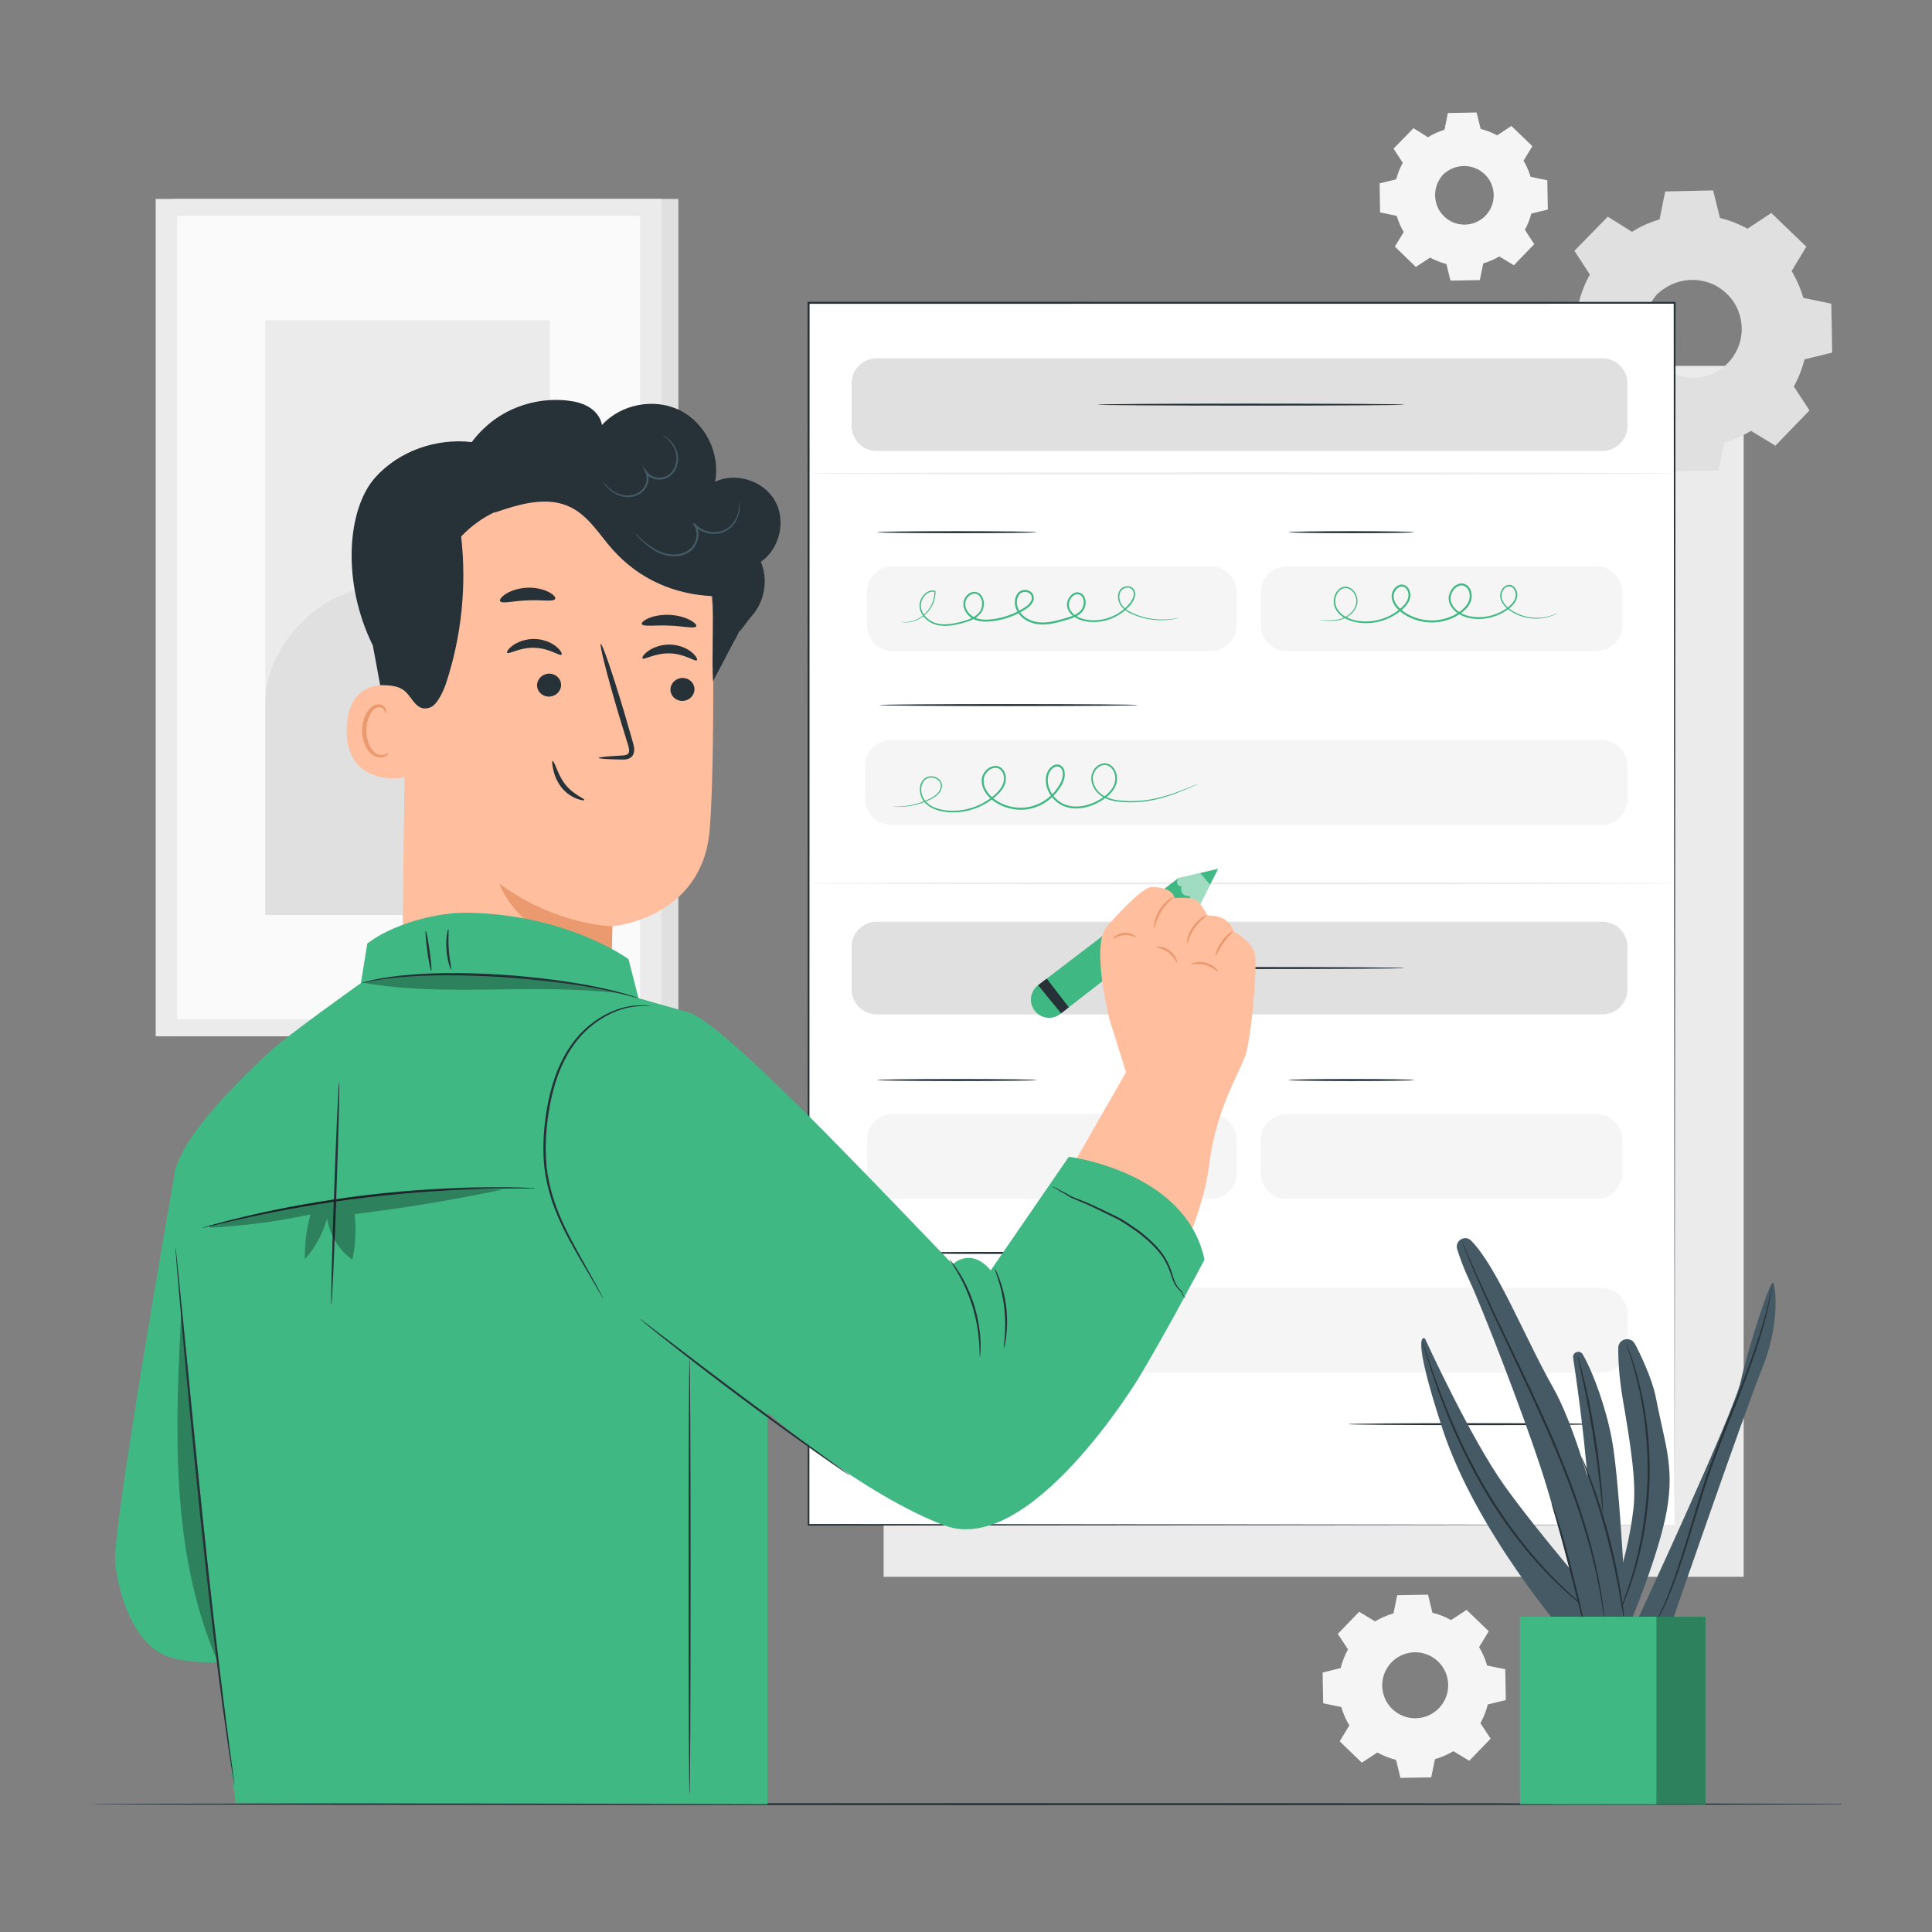 <?xml version="1.0" encoding="utf-8"?>
<!-- Credits: https://www.freepik.com/free-vector/fill-out-concept-illustration_13247275.htm -->
<!-- Generator: Adobe Illustrator 27.5.0, SVG Export Plug-In . SVG Version: 6.00 Build 0)  -->
<svg version="1.1" xmlns="http://www.w3.org/2000/svg" x="0px" y="0px"
	 viewBox="0 0 500 500" style="enable-background:new 0 0 500 500;" xml:space="preserve">
<rect x="0" y="0" width="500" height="500" fill="#808080" stroke="none"/>
<g id="Background_Complete">
	<rect x="228.682" y="94.699" style="fill:#EBEBEB;" width="222.579" height="313.373"/>
	<g>
		<g>
			<g>
				<g>
					<path style="fill:#E0E0E0;" d="M422.359,60.022c2.288-1.382,4.723-2.431,7.235-3.144l1.49-7.161l12.099-0.212l1.741,7.104
						c2.536,0.625,5.007,1.587,7.341,2.888l6.115-4.008l8.705,8.406l-3.79,6.251c1.383,2.288,2.431,4.725,3.144,7.236l7.16,1.49
						l0.213,12.099l-7.104,1.742c-0.625,2.535-1.587,5.005-2.888,7.34l4.007,6.115l-8.404,8.706l-6.251-3.79
						c-2.288,1.383-4.724,2.43-7.236,3.144l-1.491,7.161l-12.099,0.212l-1.741-7.104c-2.535-0.625-5.006-1.587-7.341-2.888
						l-6.115,4.008l-8.706-8.405l3.79-6.251c-1.383-2.288-2.431-4.724-3.144-7.236l-7.161-1.49l-0.212-12.099l7.104-1.742
						c0.625-2.535,1.587-5.006,2.888-7.34l-4.008-6.115l8.405-8.706L422.359,60.022L422.359,60.022z M428.809,76.14
						c-4.98,5.158-4.835,13.376,0.323,18.355c5.158,4.98,13.376,4.835,18.355-0.323c4.979-5.158,4.836-13.376-0.323-18.355
						C442.006,70.838,433.788,70.983,428.809,76.14z"/>
				</g>
			</g>
			<g>
				<g>
					<g>
						<path style="fill:#E0E0E0;" d="M428.809,76.14c0,0,0.679-0.957,2.417-2.121c1.706-1.136,4.688-2.401,8.469-2.002
							c1.862,0.209,3.899,0.816,5.756,2.045c1.837,1.228,3.572,2.976,4.655,5.244c0.57,1.114,0.966,2.352,1.181,3.644
							c0.233,1.289,0.267,2.646,0.073,3.996c-0.329,2.712-1.611,5.384-3.604,7.484c-2.029,2.066-4.655,3.442-7.354,3.867
							c-1.343,0.242-2.7,0.256-3.997,0.068c-1.299-0.169-2.55-0.521-3.684-1.052c-2.306-1.003-4.114-2.675-5.405-4.468
							c-1.293-1.813-1.971-3.828-2.245-5.681c-0.532-3.765,0.628-6.789,1.704-8.534C427.876,76.852,428.809,76.14,428.809,76.14
							c0.07,0.059-0.784,0.852-1.784,2.634c-0.978,1.751-2.012,4.705-1.435,8.31c0.297,1.775,0.974,3.69,2.228,5.403
							c1.254,1.693,2.989,3.268,5.182,4.199c1.078,0.496,2.265,0.821,3.497,0.974c1.229,0.171,2.514,0.152,3.782-0.082
							c2.552-0.41,5.023-1.714,6.941-3.665c1.881-1.986,3.096-4.501,3.416-7.065c0.189-1.276,0.163-2.56-0.052-3.782
							c-0.196-1.224-0.562-2.399-1.096-3.459c-1.008-2.159-2.642-3.837-4.378-5.031c-1.755-1.193-3.693-1.803-5.477-2.037
							c-3.623-0.451-6.539,0.687-8.255,1.726C429.632,75.327,428.871,76.209,428.809,76.14z"/>
					</g>
				</g>
			</g>
			<g>
				<g>
					<g>
						<path style="fill:#E0E0E0;" d="M422.359,60.022c0,0.01-0.135-0.061-0.403-0.213c-0.294-0.17-0.688-0.398-1.199-0.693
							c-1.093-0.646-2.668-1.576-4.712-2.783l0.147-0.019c-2.139,2.242-4.952,5.189-8.354,8.754l0.022-0.234
							c1.221,1.848,2.58,3.901,4.032,6.099l0.073,0.11l-0.064,0.117c-1.188,2.152-2.187,4.603-2.841,7.292l-0.035,0.143
							l-0.145,0.036c-2.213,0.549-4.608,1.143-7.099,1.762l0.202-0.262c0.076,3.809,0.156,7.852,0.24,12.097l-0.233-0.281
							c2.217,0.457,4.66,0.96,7.163,1.476l0.182,0.038l0.051,0.179c0.665,2.336,1.704,4.819,3.123,7.154l0.101,0.166l-0.101,0.167
							c-1.172,1.939-2.465,4.078-3.781,6.256l-0.053-0.411c2.737,2.637,5.69,5.48,8.715,8.395l-0.431-0.04
							c1.903-1.25,3.994-2.623,6.111-4.014l0.179-0.117l0.187,0.104c2.134,1.189,4.628,2.205,7.254,2.848l0.212,0.051l0.052,0.212
							c0.547,2.225,1.144,4.652,1.746,7.103l-0.361-0.278c3.831-0.069,7.937-0.143,12.099-0.218l-0.355,0.294
							c0.47-2.262,0.977-4.703,1.488-7.161l0.046-0.221l0.216-0.061c2.383-0.674,4.85-1.716,7.138-3.101l0.006-0.004l0.195-0.116
							l0.19,0.116c2.099,1.273,4.185,2.537,6.251,3.791l-0.46,0.059c2.841-2.941,5.644-5.843,8.407-8.703l-0.043,0.458
							c-1.348-2.059-2.683-4.098-4.005-6.117l-0.121-0.185l0.108-0.193c1.285-2.302,2.24-4.751,2.857-7.249l0.053-0.212l0.212-0.051
							c2.403-0.587,4.769-1.165,7.105-1.736l-0.27,0.35c-0.068-4.13-0.135-8.165-0.201-12.098l0.272,0.329
							c-2.429-0.508-4.814-1.008-7.158-1.499l-0.198-0.042l-0.055-0.194c-0.725-2.565-1.783-4.975-3.099-7.16l-0.101-0.168
							l0.101-0.166c1.303-2.141,2.567-4.217,3.8-6.244l0.05,0.383c-3.056-2.963-5.941-5.76-8.688-8.423l0.354,0.033
							c-2.154,1.404-4.175,2.722-6.124,3.993l-0.136,0.089l-0.14-0.079c-2.437-1.363-4.88-2.285-7.27-2.884l-0.145-0.036
							l-0.034-0.143c-0.624-2.584-1.187-4.911-1.718-7.109l0.218,0.167c-4.687,0.062-8.681,0.114-12.1,0.159l0.16-0.133
							c-0.613,2.856-1.117,5.2-1.536,7.152l-0.016,0.071l-0.069,0.019c-2.56,0.715-4.362,1.55-5.533,2.128
							c-0.559,0.292-0.988,0.516-1.301,0.68C422.498,59.963,422.359,60.033,422.359,60.022c0.001-0.009,0.138-0.105,0.403-0.275
							c0.277-0.17,0.696-0.425,1.275-0.735c1.158-0.616,2.953-1.493,5.524-2.25l-0.084,0.09c0.394-1.957,0.867-4.306,1.444-7.17
							l0.026-0.13l0.135-0.003c3.418-0.075,7.411-0.162,12.098-0.265l0.175-0.004l0.043,0.172c0.546,2.195,1.123,4.518,1.765,7.097
							l-0.179-0.179c2.433,0.594,4.924,1.517,7.412,2.892l-0.276,0.01c1.943-1.281,3.958-2.608,6.105-4.023l0.19-0.125l0.165,0.159
							c2.757,2.651,5.654,5.437,8.722,8.387l0.178,0.171l-0.128,0.212c-1.227,2.031-2.483,4.111-3.779,6.257l0.001-0.333
							c1.352,2.229,2.441,4.69,3.189,7.311l-0.253-0.235c2.345,0.485,4.732,0.979,7.162,1.481l0.268,0.055l0.005,0.274
							c0.073,3.934,0.148,7.968,0.225,12.098l0.005,0.283l-0.275,0.068c-2.336,0.575-4.701,1.156-7.102,1.747l0.264-0.264
							c-0.629,2.561-1.604,5.071-2.919,7.432l-0.014-0.378c1.324,2.018,2.661,4.055,4.01,6.113l0.161,0.246l-0.204,0.212
							c-2.761,2.861-5.563,5.765-8.402,8.708l-0.206,0.214l-0.254-0.154c-2.067-1.253-4.153-2.517-6.252-3.789l0.385,0l-0.007,0.004
							c-2.346,1.421-4.877,2.489-7.32,3.179l0.262-0.281c-0.512,2.458-1.021,4.899-1.491,7.16l-0.06,0.289l-0.295,0.005
							c-4.162,0.071-8.268,0.141-12.099,0.207l-0.291,0.005l-0.069-0.283c-0.599-2.452-1.193-4.879-1.737-7.105l0.264,0.264
							c-2.69-0.661-5.243-1.706-7.426-2.929l0.366-0.013c-2.12,1.387-4.213,2.756-6.119,4.002l-0.232,0.152l-0.199-0.192
							c-3.019-2.922-5.964-5.772-8.695-8.416l-0.191-0.185l0.138-0.226c1.323-2.174,2.621-4.309,3.799-6.245l0,0.332
							c-1.443-2.39-2.496-4.931-3.165-7.318l0.233,0.216c-2.502-0.525-4.942-1.038-7.158-1.504l-0.229-0.048l-0.004-0.233
							c-0.065-4.245-0.126-8.289-0.184-12.099l-0.003-0.213l0.205-0.05c2.495-0.604,4.893-1.185,7.109-1.722l-0.179,0.179
							c0.682-2.73,1.712-5.212,2.934-7.388l0.008,0.226c-1.435-2.209-2.776-4.273-3.983-6.131l-0.083-0.128l0.105-0.107
							c3.443-3.525,6.29-6.44,8.455-8.657l0.067-0.069l0.08,0.05c1.998,1.243,3.537,2.201,4.605,2.866
							c0.504,0.32,0.894,0.568,1.184,0.752C422.224,59.92,422.359,60.012,422.359,60.022z"/>
					</g>
				</g>
			</g>
		</g>
		<g>
			<g>
				<g>
					<path style="fill:#F5F5F5;" d="M369.565,35.534c1.369-0.827,2.827-1.455,4.331-1.882l0.892-4.287l7.243-0.127l1.042,4.252
						c1.518,0.374,2.997,0.95,4.395,1.729l3.66-2.399l5.211,5.032l-2.269,3.742c0.828,1.37,1.455,2.828,1.882,4.332l4.286,0.892
						l0.127,7.242l-4.252,1.043c-0.374,1.517-0.95,2.996-1.729,4.394l2.399,3.661l-5.031,5.211l-3.742-2.269
						c-1.37,0.828-2.828,1.455-4.331,1.882l-0.892,4.287l-7.242,0.127l-1.042-4.253c-1.518-0.374-2.996-0.95-4.394-1.729
						l-3.66,2.399l-5.211-5.031l2.269-3.742c-0.828-1.369-1.455-2.827-1.882-4.331l-4.286-0.892l-0.127-7.242l4.253-1.043
						c0.374-1.517,0.95-2.996,1.729-4.394l-2.399-3.66l5.031-5.211L369.565,35.534L369.565,35.534z M373.426,45.182
						c-2.981,3.088-2.895,8.007,0.193,10.988c3.087,2.981,8.007,2.894,10.987-0.193c2.981-3.087,2.894-8.007-0.193-10.988
						C381.326,42.008,376.407,42.095,373.426,45.182z"/>
				</g>
			</g>
			<g>
				<g>
					<g>
						<path style="fill:#F5F5F5;" d="M373.426,45.182c0,0,0.406-0.573,1.447-1.27c1.021-0.68,2.806-1.437,5.069-1.199
							c1.114,0.125,2.334,0.489,3.445,1.224c1.1,0.735,2.138,1.781,2.787,3.139c0.341,0.667,0.578,1.408,0.707,2.181
							c0.14,0.772,0.159,1.584,0.044,2.392c-0.197,1.623-0.964,3.223-2.157,4.48c-1.214,1.237-2.786,2.061-4.402,2.315
							c-0.804,0.145-1.616,0.153-2.393,0.041c-0.778-0.101-1.526-0.312-2.205-0.63c-1.38-0.6-2.462-1.601-3.236-2.674
							c-0.774-1.085-1.18-2.291-1.344-3.4c-0.318-2.254,0.376-4.064,1.02-5.108C372.867,45.608,373.426,45.182,373.426,45.182
							c0.042,0.036-0.469,0.51-1.068,1.577c-0.585,1.048-1.204,2.816-0.859,4.974c0.178,1.063,0.583,2.209,1.334,3.234
							c0.75,1.014,1.789,1.956,3.102,2.514c0.645,0.297,1.356,0.492,2.093,0.583c0.736,0.103,1.504,0.091,2.264-0.049
							c1.528-0.245,3.007-1.026,4.155-2.194c1.126-1.189,1.853-2.694,2.045-4.229c0.113-0.764,0.098-1.532-0.031-2.264
							c-0.117-0.733-0.336-1.437-0.656-2.071c-0.603-1.292-1.582-2.297-2.621-3.011c-1.051-0.714-2.211-1.079-3.279-1.219
							c-2.169-0.27-3.914,0.411-4.941,1.033C373.919,44.695,373.463,45.223,373.426,45.182z"/>
					</g>
				</g>
			</g>
			<g>
				<g>
					<g>
						<path style="fill:#F5F5F5;" d="M369.565,35.534c0,0.006-0.081-0.036-0.241-0.127c-0.176-0.102-0.412-0.238-0.718-0.415
							c-0.654-0.386-1.597-0.943-2.82-1.666l0.088-0.012c-1.28,1.342-2.964,3.106-5.001,5.24l0.013-0.14
							c0.731,1.106,1.544,2.335,2.414,3.651l0.043,0.066l-0.038,0.07c-0.711,1.288-1.309,2.755-1.701,4.365l-0.021,0.086
							l-0.086,0.021c-1.325,0.329-2.758,0.684-4.25,1.055l0.121-0.157c0.045,2.28,0.093,4.701,0.144,7.242l-0.139-0.168
							c1.327,0.274,2.789,0.575,4.288,0.884l0.109,0.023l0.031,0.107c0.398,1.398,1.02,2.885,1.869,4.282l0.06,0.099l-0.06,0.1
							c-0.702,1.161-1.475,2.441-2.263,3.745l-0.032-0.246c1.638,1.578,3.406,3.28,5.217,5.025l-0.258-0.024
							c1.139-0.748,2.391-1.57,3.658-2.403l0.107-0.07l0.112,0.062c1.277,0.712,2.77,1.32,4.342,1.705l0.127,0.031l0.031,0.127
							c0.327,1.332,0.685,2.784,1.045,4.252l-0.216-0.166c2.293-0.041,4.751-0.085,7.242-0.13l-0.213,0.176
							c0.281-1.354,0.585-2.815,0.891-4.286l0.027-0.132l0.13-0.037c1.426-0.404,2.904-1.027,4.273-1.856l0.004-0.002l0.117-0.069
							l0.114,0.069c1.256,0.762,2.505,1.519,3.742,2.269l-0.275,0.036c1.701-1.761,3.379-3.498,5.032-5.21l-0.026,0.274
							c-0.807-1.232-1.606-2.453-2.397-3.661l-0.073-0.111l0.065-0.115c0.769-1.378,1.341-2.844,1.71-4.339l0.032-0.127l0.127-0.031
							c1.438-0.352,2.854-0.698,4.253-1.039l-0.162,0.21c-0.041-2.472-0.081-4.888-0.12-7.242l0.163,0.197
							c-1.454-0.304-2.882-0.604-4.285-0.897l-0.119-0.025l-0.033-0.116c-0.434-1.536-1.067-2.978-1.855-4.286l-0.06-0.1l0.06-0.1
							c0.78-1.282,1.536-2.524,2.275-3.738l0.03,0.229c-1.829-1.774-3.557-3.448-5.201-5.042l0.212,0.02
							c-1.29,0.84-2.499,1.629-3.666,2.39l-0.082,0.053l-0.084-0.047c-1.459-0.816-2.921-1.368-4.352-1.726l-0.086-0.022
							l-0.021-0.086c-0.374-1.547-0.71-2.94-1.028-4.256l0.13,0.1c-2.806,0.037-5.196,0.068-7.243,0.095l0.096-0.08
							c-0.367,1.71-0.668,3.112-0.919,4.281l-0.009,0.043l-0.041,0.012c-1.533,0.428-2.611,0.928-3.312,1.274
							c-0.335,0.175-0.591,0.309-0.779,0.407C369.648,35.498,369.565,35.54,369.565,35.534c0-0.006,0.083-0.063,0.241-0.164
							c0.166-0.102,0.416-0.255,0.763-0.44c0.693-0.369,1.768-0.894,3.306-1.347l-0.05,0.054c0.236-1.171,0.519-2.578,0.864-4.292
							l0.016-0.078l0.081-0.002c2.046-0.045,4.436-0.097,7.242-0.159l0.105-0.002l0.026,0.103c0.327,1.314,0.672,2.705,1.056,4.248
							l-0.107-0.107c1.456,0.355,2.948,0.908,4.437,1.731l-0.165,0.006c1.163-0.767,2.369-1.561,3.655-2.408l0.113-0.075
							l0.099,0.095c1.65,1.587,3.384,3.255,5.221,5.021l0.106,0.102l-0.077,0.127c-0.734,1.216-1.487,2.461-2.262,3.746l0-0.199
							c0.809,1.335,1.461,2.808,1.909,4.377l-0.151-0.141c1.404,0.29,2.833,0.586,4.287,0.887l0.16,0.033l0.003,0.164
							c0.044,2.355,0.089,4.77,0.134,7.242l0.003,0.169l-0.165,0.041c-1.398,0.344-2.814,0.692-4.251,1.046l0.158-0.158
							c-0.376,1.533-0.96,3.035-1.747,4.449l-0.008-0.226c0.792,1.208,1.592,2.428,2.401,3.659l0.097,0.147l-0.122,0.127
							c-1.653,1.713-3.33,3.451-5.03,5.213l-0.123,0.128l-0.152-0.092c-1.237-0.75-2.486-1.507-3.742-2.268l0.23,0l-0.004,0.002
							c-1.404,0.851-2.919,1.49-4.382,1.903l0.157-0.169c-0.307,1.471-0.611,2.933-0.893,4.286l-0.036,0.173l-0.177,0.003
							c-2.492,0.043-4.949,0.085-7.243,0.124l-0.174,0.003l-0.041-0.169c-0.359-1.468-0.714-2.921-1.04-4.253l0.158,0.158
							c-1.61-0.396-3.139-1.021-4.445-1.753l0.219-0.008c-1.269,0.83-2.522,1.65-3.663,2.396l-0.139,0.091l-0.119-0.115
							c-1.807-1.749-3.57-3.455-5.205-5.038l-0.114-0.11l0.082-0.136c0.792-1.302,1.569-2.58,2.274-3.738l0,0.199
							c-0.864-1.431-1.494-2.952-1.895-4.38l0.139,0.13c-1.497-0.314-2.958-0.622-4.285-0.901l-0.137-0.029l-0.002-0.14
							c-0.039-2.541-0.076-4.962-0.111-7.243l-0.002-0.127l0.123-0.03c1.493-0.362,2.929-0.709,4.255-1.031l-0.107,0.107
							c0.408-1.634,1.025-3.12,1.756-4.423l0.005,0.135c-0.859-1.322-1.662-2.558-2.384-3.67l-0.049-0.076l0.063-0.064
							c2.061-2.11,3.765-3.855,5.061-5.182l0.04-0.041l0.048,0.03c1.196,0.744,2.117,1.317,2.757,1.715
							c0.302,0.192,0.535,0.34,0.709,0.45C369.484,35.472,369.565,35.528,369.565,35.534z"/>
					</g>
				</g>
			</g>
		</g>
	</g>
	<g>
		<g>
			<rect x="44.65" y="51.486" style="fill:#E0E0E0;" width="130.915" height="216.701"/>
		</g>
		<g>
			<rect x="40.296" y="51.486" style="fill:#EBEBEB;" width="130.915" height="216.701"/>
		</g>
		<g>
			<rect x="45.87" y="55.881" style="fill:#FAFAFA;" width="119.766" height="207.912"/>
		</g>
		<g>
			<g>
				<rect x="68.671" y="82.897" style="fill:#EBEBEB;" width="73.646" height="153.879"/>
			</g>
			<g>
				<path style="fill:#E0E0E0;" d="M68.671,182.324c-0.17-14.374,12.754-28.407,26.989-30.414c6.788-0.957,13.999,0.39,20.342-2.21
					c11.321-4.642,14.923-19.683,26.316-24.144l0.52,111.221H68.671V182.324z"/>
			</g>
		</g>
	</g>
	<g>
		<g>
			<path style="fill:#F5F5F5;" d="M355.867,419.617c1.505-0.909,3.106-1.599,4.758-2.068l0.98-4.71l7.958-0.14l1.145,4.672
				c1.668,0.411,3.293,1.043,4.828,1.9l4.022-2.636l5.726,5.528l-2.493,4.111c0.91,1.505,1.599,3.107,2.068,4.759l4.709,0.98
				l0.14,7.957l-4.672,1.146c-0.411,1.667-1.044,3.292-1.9,4.828l2.636,4.022l-5.528,5.726l-4.112-2.493
				c-1.505,0.909-3.107,1.599-4.759,2.068l-0.98,4.71l-7.957,0.139l-1.145-4.672c-1.667-0.411-3.292-1.044-4.828-1.9l-4.022,2.636
				l-5.726-5.528l2.493-4.111c-0.909-1.505-1.599-3.107-2.068-4.759l-4.71-0.98l-0.14-7.957l4.672-1.146
				c0.411-1.667,1.044-3.292,1.9-4.828l-2.636-4.022l5.528-5.726L355.867,419.617L355.867,419.617z M360.109,430.218
				c-3.275,3.392-3.18,8.797,0.212,12.073c3.392,3.275,8.797,3.18,12.072-0.212c3.275-3.392,3.18-8.797-0.212-12.072
				C368.789,426.731,363.384,426.826,360.109,430.218z"/>
		</g>
	</g>
</g>
<g id="Background_Simple" style="display:none;">
	<path style="display:inline;fill:#F5F5F5;" d="M451.367,98.019l-2.596-4.278c-21.882-36.06-61.446-57.797-103.159-55.159
		c-5.362,0.339-10.701,1.065-15.968,2.193c-37.926,8.118-70.925,36.798-84.604,73.528c-8.044,21.602-10.292,46.473-25.558,63.62
		c-19.868,22.315-53.598,23.016-83.253,22.091c-29.656-0.925-63.408-0.136-83.179,22.267
		c-12.382,14.031-16.317,33.983-15.319,52.774c2.644,49.747,37.308,94.229,81.393,116.339c44.085,22.11,95.99,24.09,144.238,14.364
		c67.59-13.625,131.868-51.042,170.503-108.834C472.501,239.131,482.279,160.395,451.367,98.019z"/>

		<ellipse transform="matrix(0.707 -0.707 0.707 0.707 -2.841 125.319)" style="display:inline;fill:#F5F5F5;" cx="149.852" cy="66.089" rx="18.638" ry="18.638"/>

		<ellipse transform="matrix(0.736 -0.677 0.677 0.736 -202.677 339.506)" style="display:inline;fill:#F5F5F5;" cx="333.475" cy="429.326" rx="18.638" ry="18.638"/>
</g>
<g id="Table">
	<g>
		<path style="fill:#263238;" d="M470.797,466.91c0,0,0.472-0.019,1.431-0.029c0.97-0.006,2.413-0.015,4.355-0.028v0.113
			c-22.5,0.117-114.133,0.204-223.679,0.204c-63.378-0.03-120.744-0.057-162.279-0.076c-20.757-0.035-37.555-0.063-49.177-0.083
			c-5.799-0.021-10.303-0.038-13.37-0.049c-1.521-0.011-2.683-0.02-3.477-0.026c-0.783-0.009-1.185-0.027-1.185-0.027
			s0.401-0.018,1.185-0.027c0.794-0.006,1.956-0.015,3.477-0.026c3.067-0.011,7.572-0.028,13.37-0.049
			c11.621-0.02,28.42-0.048,49.177-0.083c41.536-0.02,98.902-0.047,162.279-0.076c109.546,0,201.179,0.087,223.679,0.204v0.114
			c-1.942-0.013-3.386-0.022-4.355-0.028C471.269,466.93,470.797,466.91,470.797,466.91z"/>
	</g>
</g>
<g id="Form">
	<g>
		<g>
			<g>
				<rect x="209.255" y="78.365" style="fill:#FFFFFF;" width="224.133" height="316.251"/>
				<g>
					<path style="fill:#263238;" d="M433.389,394.617c-0.002-2.103-0.097-129.422-0.237-316.251l0.237,0.237
						c-67.778,0.007-143.904,0.015-224.107,0.024h-0.026l0.26-0.26c-0.019,118.511-0.036,228.1-0.05,316.251l-0.211-0.211
						C345.392,394.534,431.655,394.615,433.389,394.617c-1.733,0.002-87.997,0.083-224.133,0.211l-0.211,0v-0.211
						c-0.014-88.152-0.031-197.74-0.05-316.251v-0.261h0.261h0.026c80.203,0.008,156.329,0.016,224.107,0.024h0.237l0,0.237
						C433.486,265.194,433.391,392.515,433.389,394.617z"/>
				</g>
			</g>
			<path style="fill:#F5F5F5;" d="M313.347,310.275h-82.306c-3.693,0-6.688-2.994-6.688-6.688v-8.562
				c0-3.693,2.994-6.688,6.688-6.688h82.306c3.694,0,6.688,2.994,6.688,6.688v8.562C320.035,307.28,317.041,310.275,313.347,310.275
				z"/>
			<path style="fill:#F5F5F5;" d="M413.179,310.275h-80.183c-3.693,0-6.688-2.994-6.688-6.688v-8.562
				c0-3.693,2.994-6.688,6.688-6.688h80.183c3.694,0,6.688,2.994,6.688,6.688v8.562C419.867,307.28,416.873,310.275,413.179,310.275
				z"/>
			<path style="fill:#F5F5F5;" d="M414.505,355.242H230.589c-3.693,0-6.688-2.994-6.688-6.688v-8.562
				c0-3.694,2.994-6.688,6.688-6.688h183.915c3.693,0,6.688,2.994,6.688,6.688v8.562
				C421.192,352.248,418.198,355.242,414.505,355.242z"/>
			<g>
				<path style="fill:#263238;" d="M268.284,279.51c0,0.144-9.248,0.26-20.653,0.26c-11.409,0-20.655-0.117-20.655-0.26
					s9.246-0.26,20.655-0.26C259.037,279.25,268.284,279.367,268.284,279.51z"/>
			</g>
			<g>
				<path style="fill:#263238;" d="M366,279.51c0,0.144-7.282,0.26-16.262,0.26c-8.983,0-16.263-0.117-16.263-0.26
					s7.28-0.26,16.263-0.26C358.718,279.25,366,279.367,366,279.51z"/>
			</g>
			<g>
				<path style="fill:#263238;" d="M294.499,324.25c0,0.144-15,0.26-33.5,0.26c-18.506,0-33.503-0.117-33.503-0.26
					c0-0.144,14.997-0.26,33.503-0.26C279.499,323.989,294.499,324.106,294.499,324.25z"/>
			</g>
			<path style="fill:#E0E0E0;" d="M414.684,262.515H226.887c-3.594,0-6.508-2.914-6.508-6.508v-10.965
				c0-3.594,2.914-6.508,6.508-6.508h187.797c3.594,0,6.508,2.914,6.508,6.508v10.965
				C421.192,259.601,418.279,262.515,414.684,262.515z"/>
			<g>
				<path style="fill:#263238;" d="M363.559,250.525c0,0.144-17.817,0.26-39.791,0.26c-21.981,0-39.794-0.117-39.794-0.26
					c0-0.144,17.813-0.26,39.794-0.26C345.742,250.264,363.559,250.381,363.559,250.525z"/>
			</g>
			<path style="fill:#E0E0E0;" d="M414.684,116.708H226.887c-3.594,0-6.508-2.914-6.508-6.508V99.235
				c0-3.595,2.914-6.508,6.508-6.508h187.797c3.594,0,6.508,2.914,6.508,6.508V110.2
				C421.192,113.794,418.279,116.708,414.684,116.708z"/>
			<g>
				<path style="fill:#263238;" d="M363.559,104.717c0,0.144-17.817,0.26-39.791,0.26c-21.981,0-39.794-0.117-39.794-0.26
					c0-0.144,17.813-0.26,39.794-0.26C345.742,104.457,363.559,104.573,363.559,104.717z"/>
			</g>
			<g>
				<path style="fill:#EBEBEB;" d="M433.389,122.515c0,0.144-50.223,0.26-112.162,0.26c-61.961,0-112.173-0.117-112.173-0.26
					c0-0.144,50.212-0.26,112.173-0.26C383.166,122.254,433.389,122.371,433.389,122.515z"/>
			</g>
			<g>
				<path style="fill:#EBEBEB;" d="M433.389,228.602c0,0.144-50.223,0.26-112.162,0.26c-61.961,0-112.173-0.117-112.173-0.26
					c0-0.144,50.212-0.26,112.173-0.26C383.166,228.342,433.389,228.459,433.389,228.602z"/>
			</g>
			<path style="fill:#F5F5F5;" d="M313.347,168.494h-82.306c-3.693,0-6.688-2.994-6.688-6.688v-8.562
				c0-3.693,2.994-6.688,6.688-6.688h82.306c3.694,0,6.688,2.994,6.688,6.688v8.562C320.035,165.5,317.041,168.494,313.347,168.494z
				"/>
			<path style="fill:#F5F5F5;" d="M413.179,168.494h-80.183c-3.693,0-6.688-2.994-6.688-6.688v-8.562
				c0-3.693,2.994-6.688,6.688-6.688h80.183c3.694,0,6.688,2.994,6.688,6.688v8.562C419.867,165.5,416.873,168.494,413.179,168.494z
				"/>
			<path style="fill:#F5F5F5;" d="M414.505,213.461H230.589c-3.693,0-6.688-2.994-6.688-6.688v-8.562
				c0-3.693,2.994-6.688,6.688-6.688h183.915c3.693,0,6.688,2.994,6.688,6.688v8.562
				C421.192,210.467,418.198,213.461,414.505,213.461z"/>
			<g>
				<path style="fill:#263238;" d="M268.284,137.73c0,0.144-9.248,0.26-20.653,0.26c-11.409,0-20.655-0.117-20.655-0.26
					c0-0.144,9.246-0.26,20.655-0.26C259.037,137.469,268.284,137.586,268.284,137.73z"/>
			</g>
			<g>
				<path style="fill:#263238;" d="M366,137.73c0,0.144-7.282,0.26-16.262,0.26c-8.983,0-16.263-0.117-16.263-0.26
					c0-0.144,7.28-0.26,16.263-0.26C358.718,137.469,366,137.586,366,137.73z"/>
			</g>
			<g>
				<path style="fill:#263238;" d="M294.499,182.469c0,0.144-15,0.26-33.5,0.26c-18.506,0-33.503-0.117-33.503-0.26
					c0-0.144,14.997-0.26,33.503-0.26C279.499,182.209,294.499,182.326,294.499,182.469z"/>
			</g>
			<g>
				<path style="fill:#263238;" d="M414.27,368.573c0,0.144-14.631,0.26-32.676,0.26c-18.051,0-32.679-0.117-32.679-0.26
					c0-0.144,14.628-0.26,32.679-0.26C399.639,368.313,414.27,368.43,414.27,368.573z"/>
			</g>
		</g>
		<g>
			<path style="fill:#40B883;" d="M305.335,159.832c0,0-0.519,0.187-1.548,0.388c-1.028,0.188-2.576,0.39-4.569,0.258
				c-1.981-0.148-4.431-0.611-6.977-1.911c-0.628-0.34-1.251-0.769-1.775-1.344c-0.53-0.565-0.922-1.314-1.068-2.133
				c-0.144-0.81-0.047-1.748,0.515-2.48c0.568-0.725,1.589-1.076,2.528-0.804c0.47,0.134,0.891,0.486,1.111,0.937
				c0.226,0.447,0.276,0.976,0.189,1.459c-0.173,0.976-0.719,1.841-1.383,2.566c-1.303,1.473-3.026,2.69-5.018,3.428
				c-1.984,0.74-4.245,1.017-6.479,0.588c-1.113-0.223-2.234-0.637-3.168-1.393c-0.914-0.739-1.672-1.895-1.541-3.206
				c0.061-0.632,0.312-1.233,0.69-1.743c0.377-0.504,0.9-0.955,1.576-1.101c0.675-0.173,1.416,0.117,1.871,0.616
				c0.465,0.511,0.661,1.195,0.671,1.848c0.015,0.658-0.14,1.318-0.461,1.904c-0.331,0.595-0.818,1.054-1.358,1.425
				c-1.093,0.741-2.361,1.081-3.579,1.436c-2.429,0.69-5.084,1.433-7.783,0.827c-1.318-0.313-2.602-0.939-3.581-1.942
				c-0.973-0.985-1.637-2.376-1.552-3.825c0.037-0.887,0.374-1.814,1.083-2.428c0.748-0.619,1.81-0.683,2.64-0.281
				c0.415,0.2,0.799,0.527,0.997,0.971c0.199,0.44,0.235,0.933,0.119,1.381c-0.235,0.913-0.903,1.552-1.562,2.06
				c-2.737,1.898-5.858,3.027-9.001,3.421c-1.557,0.195-3.205,0.214-4.688-0.411c-1.469-0.618-2.645-1.949-2.882-3.532
				c-0.251-1.59,0.81-3.26,2.384-3.597c0.786-0.16,1.648,0.157,2.134,0.766c0.507,0.594,0.719,1.353,0.75,2.078
				c0.038,0.731-0.123,1.462-0.457,2.108c-0.361,0.636-0.859,1.145-1.421,1.553c-1.132,0.811-2.432,1.21-3.669,1.537
				c-2.452,0.652-5.035,1.107-7.321,0.265c-1.117-0.419-2.092-1.128-2.781-2.026c-0.683-0.898-1.083-2-0.986-3.084
				c0.103-1.071,0.611-2.036,1.335-2.716c0.72-0.68,1.748-1.033,2.669-0.798l0.108,0.028l0.003,0.107
				c0.069,2.199-0.856,4.066-1.961,5.318c-1.101,1.288-2.41,2.009-3.504,2.388c-1.111,0.375-2.028,0.376-2.626,0.335
				c-0.597-0.083-0.898-0.169-0.898-0.169c-0.013-0.097,1.277,0.439,3.472-0.314c1.062-0.394,2.328-1.119,3.383-2.389
				c1.06-1.234,1.928-3.054,1.842-5.156l0.111,0.135c-0.814-0.197-1.721,0.115-2.383,0.746c-0.661,0.63-1.126,1.536-1.212,2.512
				c-0.153,1.999,1.457,3.97,3.561,4.72c2.149,0.781,4.646,0.348,7.077-0.314c1.221-0.327,2.472-0.726,3.517-1.484
				c0.516-0.375,0.975-0.858,1.285-1.409c0.288-0.563,0.434-1.22,0.396-1.874c-0.028-0.648-0.228-1.314-0.645-1.796
				c-0.4-0.495-1.07-0.731-1.691-0.606c-1.274,0.265-2.23,1.718-1.994,3.066c0.203,1.373,1.265,2.592,2.594,3.143
				c1.353,0.569,2.912,0.561,4.433,0.367c3.053-0.383,6.125-1.508,8.752-3.333c0.616-0.469,1.195-1.061,1.369-1.771
				c0.192-0.711-0.148-1.463-0.837-1.76c-0.657-0.325-1.526-0.257-2.076,0.208c-0.569,0.493-0.869,1.272-0.901,2.06
				c-0.076,1.281,0.512,2.527,1.403,3.434c0.893,0.919,2.091,1.508,3.327,1.802c2.519,0.573,5.102-0.123,7.524-0.813
				c1.222-0.352,2.441-0.687,3.436-1.362c0.49-0.332,0.932-0.758,1.204-1.251c0.275-0.5,0.416-1.083,0.402-1.651
				c-0.006-0.566-0.18-1.132-0.538-1.525c-0.358-0.386-0.9-0.602-1.404-0.471c-1.031,0.246-1.78,1.367-1.891,2.416
				c-0.121,1.071,0.528,2.122,1.36,2.792c0.847,0.693,1.904,1.093,2.959,1.307c2.139,0.419,4.322,0.163,6.242-0.544
				c1.927-0.704,3.6-1.873,4.868-3.291c0.641-0.687,1.146-1.501,1.303-2.362c0.178-0.844-0.23-1.767-1.028-1.981
				c-0.768-0.234-1.672,0.063-2.143,0.669c-0.486,0.618-0.591,1.461-0.464,2.207c0.248,1.553,1.46,2.628,2.657,3.278
				c2.475,1.296,4.899,1.789,6.853,1.965c1.97,0.162,3.509-0.006,4.536-0.16c0.514-0.086,0.905-0.156,1.166-0.215
				C305.197,159.846,305.333,159.823,305.335,159.832z"/>
		</g>
		<g>
			<path style="fill:#40B883;" d="M403.169,158.639c0,0-0.4,0.282-1.257,0.625c-0.852,0.342-2.174,0.764-3.938,0.826
				c-1.746,0.059-3.963-0.242-6.179-1.444c-1.086-0.601-2.246-1.387-3.008-2.643c-0.365-0.626-0.624-1.371-0.54-2.173
				c0.098-0.78,0.483-1.553,1.161-2.062c0.337-0.249,0.767-0.417,1.218-0.403c0.45,0.008,0.884,0.212,1.213,0.516
				c0.645,0.63,0.914,1.563,0.81,2.464c-0.123,0.911-0.624,1.724-1.255,2.379c-0.637,0.659-1.389,1.193-2.188,1.67
				c-1.607,0.943-3.479,1.579-5.463,1.748c-1.966,0.154-4.103-0.06-5.973-1.115c-0.924-0.517-1.779-1.258-2.315-2.24
				c-0.264-0.491-0.466-1.011-0.53-1.595c-0.051-0.576,0.045-1.155,0.246-1.69c0.403-1.059,1.216-2.028,2.382-2.403
				c0.577-0.183,1.257-0.132,1.797,0.18c0.555,0.286,0.954,0.799,1.204,1.346c0.487,1.108,0.415,2.427-0.132,3.502
				c-0.533,1.087-1.422,1.936-2.381,2.621c-1.939,1.364-4.289,2.175-6.712,2.32c-2.424,0.138-4.851-0.39-6.945-1.493
				c-1.043-0.554-2.021-1.234-2.824-2.105c-0.794-0.859-1.414-1.982-1.401-3.212c0.04-1.226,0.769-2.391,1.926-2.851
				c0.576-0.232,1.292-0.143,1.796,0.215c0.515,0.355,0.831,0.903,0.992,1.459c0.347,1.138-0.037,2.358-0.674,3.235
				c-0.636,0.908-1.466,1.591-2.302,2.218c-3.397,2.494-7.664,3.25-11.297,2.416c-1.807-0.415-3.539-1.286-4.581-2.744
				c-0.518-0.708-0.847-1.576-0.849-2.432c-0.024-0.854,0.201-1.682,0.603-2.393c0.411-0.701,1.059-1.283,1.847-1.472
				c0.783-0.196,1.6,0.04,2.187,0.488c1.169,0.923,1.658,2.395,1.475,3.667c-0.191,1.284-0.948,2.3-1.766,2.991
				c-0.834,0.695-1.757,1.109-2.612,1.325c-1.724,0.418-3.107,0.297-4.018,0.251c-0.436-0.038-0.78-0.069-1.042-0.092
				c-0.234-0.026-0.354-0.044-0.353-0.053c0.001-0.009,0.122-0.009,0.357,0c0.262,0.01,0.607,0.023,1.043,0.04
				c0.909,0.013,2.287,0.097,3.96-0.342c0.828-0.225,1.712-0.64,2.503-1.318c0.776-0.674,1.476-1.65,1.639-2.844
				c0.161-1.164-0.322-2.544-1.384-3.36c-0.532-0.395-1.233-0.586-1.906-0.413c-0.672,0.166-1.24,0.675-1.612,1.317
				c-0.739,1.293-0.768,3.095,0.254,4.405c0.966,1.339,2.61,2.168,4.351,2.557c3.513,0.788,7.646,0.038,10.918-2.382
				c0.806-0.607,1.608-1.278,2.184-2.11c0.584-0.82,0.894-1.853,0.598-2.819c-0.137-0.473-0.404-0.916-0.796-1.183
				c-0.39-0.268-0.892-0.333-1.341-0.155c-0.909,0.347-1.574,1.38-1.589,2.385c-0.011,1.043,0.528,2.057,1.271,2.856
				c0.746,0.809,1.686,1.465,2.687,1.994c2.008,1.055,4.341,1.564,6.672,1.431c2.33-0.14,4.585-0.919,6.441-2.222
				c0.918-0.654,1.742-1.451,2.22-2.426c0.492-0.957,0.543-2.112,0.128-3.067c-0.393-0.958-1.435-1.576-2.392-1.249
				c-0.953,0.296-1.71,1.158-2.061,2.096c-0.178,0.472-0.261,0.976-0.22,1.466c0.05,0.481,0.233,0.973,0.468,1.408
				c0.478,0.882,1.257,1.57,2.123,2.058c1.746,0.996,3.797,1.217,5.698,1.076c1.913-0.155,3.725-0.76,5.282-1.664
				c0.775-0.456,1.509-0.974,2.106-1.587c0.595-0.608,1.046-1.352,1.157-2.14c0.1-0.779-0.147-1.616-0.676-2.133
				c-0.533-0.535-1.38-0.542-1.948-0.096c-0.582,0.425-0.943,1.122-1.031,1.806c-0.081,0.685,0.143,1.386,0.478,1.964
				c0.696,1.177,1.808,1.959,2.863,2.556c2.148,1.196,4.315,1.525,6.033,1.497c1.735-0.029,3.049-0.414,3.905-0.721
				C402.736,158.858,403.152,158.607,403.169,158.639z"/>
		</g>
		<g>
			<path style="fill:#40B883;" d="M310.204,202.808c0.004,0.008-0.126,0.074-0.384,0.194c-0.281,0.127-0.661,0.3-1.148,0.521
				c-1.013,0.448-2.511,1.104-4.484,1.845c-1.974,0.727-4.444,1.537-7.42,1.975c-1.485,0.219-3.094,0.329-4.798,0.291
				c-1.691-0.055-3.531-0.125-5.34-0.807c-1.792-0.642-3.509-2.129-4.056-4.225c-0.277-1.023-0.198-2.218,0.393-3.189
				c0.557-0.958,1.546-1.772,2.764-1.863c1.232-0.095,2.376,0.768,2.87,1.853c0.533,1.077,0.649,2.376,0.253,3.557
				c-0.383,1.174-1.166,2.191-2.094,3.005c-0.932,0.822-2.003,1.479-3.141,2.025c-2.259,1.07-4.985,1.66-7.592,0.887
				c-2.595-0.757-4.73-3.044-5.275-5.814c-0.121-0.694-0.132-1.412-0.014-2.117c0.095-0.705,0.401-1.415,0.86-1.981
				c0.453-0.56,1.101-1.077,1.926-1.111c0.818-0.033,1.592,0.542,1.847,1.29c0.495,1.486-0.002,3.019-0.738,4.251
				c-0.739,1.243-1.676,2.383-2.803,3.321c-2.227,1.901-5.143,2.956-8.005,2.845c-2.854-0.087-5.638-1.169-7.666-3.086
				c-0.987-0.967-1.797-2.187-2.031-3.577c-0.111-0.681-0.115-1.413,0.134-2.083c0.241-0.663,0.654-1.246,1.172-1.704
				c0.514-0.46,1.161-0.787,1.863-0.876c0.705-0.113,1.446,0.153,1.969,0.615c1.041,0.984,1.225,2.495,0.895,3.747
				c-0.352,1.274-1.185,2.302-2.074,3.142c-0.905,0.835-1.878,1.566-2.908,2.172c-2.058,1.215-4.307,1.95-6.531,2.219
				c-2.223,0.259-4.431,0.103-6.417-0.576c-0.987-0.348-1.911-0.867-2.64-1.581c-0.741-0.7-1.238-1.632-1.43-2.583
				c-0.2-0.95-0.139-1.95,0.26-2.808c0.384-0.855,1.195-1.526,2.1-1.636c0.89-0.135,1.785,0.135,2.44,0.669
				c0.662,0.543,0.948,1.457,0.776,2.227c-0.149,0.787-0.635,1.414-1.155,1.889c-0.527,0.481-1.115,0.832-1.693,1.123
				c-1.159,0.564-2.267,0.971-3.285,1.255c-2.038,0.576-3.691,0.693-4.798,0.713c-1.111,0.013-1.69-0.072-1.69-0.072
				c0.001-0.009,0.146-0.012,0.43-0.009c0.283,0.002,0.705,0.002,1.257-0.024c1.1-0.054,2.737-0.203,4.745-0.803
				c1.003-0.296,2.094-0.713,3.23-1.283c0.559-0.289,1.126-0.637,1.621-1.1c0.491-0.457,0.927-1.043,1.051-1.743
				c0.142-0.698-0.108-1.456-0.69-1.936c-0.58-0.467-1.399-0.709-2.188-0.58c-0.799,0.108-1.481,0.678-1.834,1.458
				c-0.354,0.775-0.409,1.699-0.217,2.582c0.339,1.824,1.951,3.238,3.844,3.863c1.906,0.642,4.072,0.788,6.231,0.526
				c2.164-0.271,4.352-0.995,6.35-2.184c0.999-0.592,1.945-1.308,2.818-2.118c0.857-0.813,1.623-1.782,1.934-2.928
				c0.298-1.111,0.099-2.468-0.759-3.258c-0.865-0.826-2.291-0.558-3.177,0.272c-0.455,0.404-0.82,0.922-1.027,1.497
				c-0.213,0.57-0.21,1.209-0.109,1.83c0.209,1.249,0.956,2.386,1.889,3.297c1.913,1.808,4.599,2.858,7.326,2.934
				c2.738,0.103,5.514-0.901,7.655-2.726c1.081-0.899,1.981-1.994,2.69-3.185c0.356-0.604,0.637-1.207,0.767-1.874
				c0.14-0.651,0.155-1.343-0.062-1.926c-0.199-0.584-0.767-0.979-1.349-0.961c-0.588,0.015-1.146,0.424-1.54,0.917
				c-0.831,1.001-0.945,2.421-0.745,3.683c0.495,2.56,2.506,4.73,4.914,5.429c2.443,0.732,5.055,0.187,7.246-0.844
				c2.172-1.045,4.267-2.563,5.006-4.741c0.362-1.057,0.26-2.245-0.217-3.215c-0.449-0.981-1.419-1.693-2.445-1.62
				c-1.023,0.066-1.926,0.778-2.431,1.643c-0.534,0.868-0.612,1.926-0.363,2.879c0.497,1.94,2.085,3.355,3.798,3.98
				c1.729,0.666,3.538,0.753,5.216,0.819c1.685,0.051,3.277-0.044,4.75-0.248c2.949-0.406,5.413-1.182,7.391-1.877
				c1.977-0.71,3.486-1.335,4.512-1.752c0.496-0.201,0.883-0.357,1.168-0.473C310.063,202.849,310.2,202.8,310.204,202.808z"/>
		</g>
	</g>
</g>
<g id="Plant">
	<g>
		<g>
			<g>
				<path style="fill:#455A64;" d="M405.039,422.83c0,0-23.011-26.484-31.695-52.969c-8.683-26.484-4.559-23.445-4.559-23.445
					s11.723,25.727,20.623,38.154c8.901,12.427,24.748,30.662,24.748,30.662L405.039,422.83z"/>
			</g>
			<g>
				<path style="fill:#455A64;" d="M409.625,350.542c-0.742-1.293-2.718-0.621-2.496,0.853c1.403,9.303,4.435,31.134,4.316,45.293
					c-0.155,18.394,0.006,25.504,0.006,25.504h9.578c0,0-1.7-38.024-3.864-49.617C415.647,364.446,412.427,355.422,409.625,350.542z
					"/>
			</g>
			<g>
				<path style="fill:#455A64;" d="M414.846,419.1c0,0,6.028-12.675,7.883-28.595c0.789-6.771-0.618-15.921-2.711-28.132
					c-1.014-5.915-1.243-10.415-1.211-13.536c0.025-2.358,3.137-3.129,4.29-1.072c1.156,2.063,4.501,9.109,5.351,13.526
					c2.318,12.057,4.946,18.085,2.937,29.523c-2.009,11.438-9.429,29.059-9.429,29.059L414.846,419.1z"/>
			</g>
			<g>
				<path style="fill:#455A64;" d="M423.473,419.874c0,0,25.265-54.296,27.016-62.351c1.751-8.055,7.705-26.617,8.405-25.566
					c0.701,1.051,1.751,10.857-2.802,22.064c-4.553,11.207-23.993,67.507-23.993,67.507h-8.627"/>
			</g>
			<g>
				<g>
					<path style="fill:#263238;" d="M412.08,417.444c-0.011,0.015-0.255-0.153-0.708-0.486c-0.448-0.34-1.129-0.818-1.957-1.494
						c-1.682-1.321-4.042-3.331-6.79-5.994c-5.515-5.296-12.379-13.463-18.33-23.526c-5.963-10.061-9.974-19.901-12.512-27.103
						c-1.271-3.606-2.198-6.558-2.799-8.609c-0.309-1.023-0.521-1.825-0.671-2.368c-0.146-0.543-0.214-0.831-0.196-0.836
						c0.018-0.005,0.121,0.272,0.3,0.805c0.191,0.581,0.446,1.359,0.767,2.336c0.662,2.03,1.643,4.959,2.958,8.542
						c2.625,7.156,6.678,16.938,12.617,26.957c5.926,10.021,12.707,18.182,18.133,23.529c2.704,2.688,5.018,4.735,6.655,6.103
						c0.806,0.7,1.465,1.203,1.891,1.571C411.87,417.233,412.091,417.429,412.08,417.444z"/>
				</g>
			</g>
			<g>
				<g>
					<path style="fill:#263238;" d="M414.844,391.397c-0.037,0.003-0.116-0.565-0.227-1.593c-0.12-1.124-0.277-2.589-0.466-4.352
						c-0.4-3.673-1.024-8.739-1.917-14.304c-0.897-5.566-1.892-10.573-2.663-14.186c-0.374-1.734-0.684-3.173-0.922-4.279
						c-0.217-1.011-0.32-1.575-0.284-1.584c0.036-0.009,0.208,0.537,0.488,1.533c0.283,0.996,0.657,2.446,1.09,4.245
						c0.868,3.598,1.925,8.606,2.824,14.185c0.895,5.578,1.46,10.664,1.764,14.353c0.153,1.844,0.252,3.339,0.295,4.373
						C414.873,390.822,414.881,391.394,414.844,391.397z"/>
				</g>
			</g>
			<g>
				<g>
					<path style="fill:#263238;" d="M420.762,347.34c0.017-0.007,0.12,0.231,0.298,0.69c0.192,0.511,0.443,1.181,0.757,2.017
						c0.334,0.875,0.719,1.954,1.084,3.233c0.376,1.275,0.863,2.712,1.228,4.347c0.2,0.815,0.408,1.667,0.626,2.553
						c0.212,0.889,0.362,1.829,0.556,2.795c0.412,1.928,0.668,4.018,0.974,6.212c0.494,4.402,0.764,9.275,0.603,14.389
						c-0.206,5.114-0.824,9.957-1.632,14.312c-0.463,2.167-0.867,4.233-1.417,6.127c-0.262,0.949-0.479,1.876-0.755,2.748
						c-0.28,0.869-0.549,1.704-0.807,2.502c-0.482,1.605-1.07,3.003-1.536,4.248c-0.456,1.249-0.917,2.298-1.313,3.146
						c-0.373,0.811-0.672,1.461-0.9,1.957c-0.211,0.445-0.33,0.674-0.347,0.667c-0.017-0.008,0.069-0.253,0.248-0.711
						c0.204-0.505,0.471-1.168,0.805-1.995c0.365-0.859,0.796-1.916,1.224-3.172c0.438-1.251,0.999-2.653,1.455-4.259
						c0.246-0.798,0.503-1.633,0.77-2.501c0.264-0.871,0.47-1.796,0.721-2.743c0.528-1.889,0.914-3.949,1.361-6.107
						c0.777-4.338,1.376-9.154,1.581-14.239c0.159-5.085-0.094-9.931-0.558-14.312c-0.292-2.184-0.529-4.266-0.92-6.188
						c-0.183-0.963-0.322-1.901-0.523-2.788c-0.205-0.885-0.401-1.736-0.589-2.55c-0.34-1.634-0.8-3.073-1.147-4.352
						c-0.337-1.283-0.691-2.368-0.994-3.251c-0.274-0.848-0.493-1.529-0.661-2.047C420.813,347.597,420.745,347.346,420.762,347.34z
						"/>
				</g>
			</g>
			<g>
				<g>
					<path style="fill:#263238;" d="M458.605,333.048c0.009,0.002,0.002,0.084-0.02,0.243c-0.03,0.191-0.067,0.423-0.112,0.706
						c-0.111,0.618-0.251,1.535-0.498,2.702c-0.488,2.336-1.3,5.697-2.565,9.775c-1.258,4.079-2.984,8.862-5.031,14.115
						c-2.038,5.257-4.407,10.983-6.65,17.08c-2.278,6.086-4.032,12.027-5.681,17.417c-1.634,5.395-3.184,10.237-4.682,14.235
						c-1.483,4.003-2.911,7.156-3.989,9.285c-0.517,1.076-0.983,1.878-1.283,2.43c-0.142,0.249-0.258,0.453-0.353,0.621
						c-0.082,0.138-0.128,0.207-0.137,0.203c-0.008-0.005,0.022-0.082,0.088-0.229c0.083-0.174,0.183-0.386,0.306-0.645
						c0.268-0.567,0.703-1.383,1.19-2.47c1.017-2.152,2.387-5.316,3.82-9.325c1.448-4.004,2.957-8.845,4.564-14.247
						c1.622-5.395,3.367-11.356,5.65-17.46c2.248-6.111,4.632-11.833,6.694-17.075c2.07-5.238,3.829-9.996,5.13-14.049
						c1.307-4.051,2.174-7.388,2.724-9.705c0.278-1.158,0.451-2.067,0.596-2.677c0.066-0.279,0.12-0.507,0.164-0.695
						C458.571,333.125,458.596,333.046,458.605,333.048z"/>
				</g>
			</g>
			<g>
				<g>
					<path style="fill:#455A64;" d="M380.697,321.055c-1.592-1.582-4.24,0.073-3.581,2.218c0.668,2.175,1.68,4.989,3.175,8.164
						c3.473,7.381,13.676,33.865,18.452,48.41c4.776,14.545,11.506,41.68,11.506,41.68l10.199-1.654c0,0-9.331-44.585-18.448-60.65
						C394.674,346.316,387.348,327.663,380.697,321.055z"/>
				</g>
				<g>
					<g>
						<path style="fill:#263238;" d="M401.535,388.944c0.035-0.012,0.22,0.423,0.526,1.222c0.302,0.8,0.713,1.968,1.176,3.424
							c0.939,2.909,2.089,6.973,3.247,11.487c1.155,4.517,2.117,8.625,2.788,11.603c0.306,1.409,0.563,2.593,0.767,3.534
							c0.17,0.837,0.247,1.304,0.211,1.313c-0.036,0.009-0.182-0.441-0.415-1.264c-0.249-0.93-0.562-2.1-0.934-3.494
							c-0.78-3.068-1.806-7.1-2.94-11.559c-1.157-4.509-2.246-8.58-3.089-11.51c-0.403-1.383-0.741-2.545-1.01-3.468
							C401.618,389.415,401.499,388.956,401.535,388.944z"/>
					</g>
				</g>
				<g>
					<g>
						<path style="fill:#263238;" d="M415.372,420.7c-0.009,0.001-0.029-0.091-0.058-0.272c-0.031-0.212-0.069-0.476-0.116-0.803
							c-0.107-0.705-0.202-1.752-0.418-3.088c-0.374-2.679-1.043-6.54-2.138-11.25c-1.089-4.711-2.677-10.253-4.774-16.293
							c-2.092-6.042-4.716-12.571-7.689-19.328c-6-13.497-11.994-25.469-15.932-34.322c-1.991-4.416-3.532-8.021-4.547-10.533
							c-0.518-1.251-0.888-2.236-1.147-2.901c-0.115-0.31-0.208-0.56-0.283-0.76c-0.061-0.172-0.088-0.262-0.079-0.266
							c0.009-0.003,0.053,0.08,0.13,0.245c0.088,0.195,0.197,0.439,0.333,0.74c0.3,0.692,0.714,1.648,1.24,2.86
							c1.074,2.485,2.667,6.063,4.701,10.456c4.024,8.805,10.07,20.745,16.079,34.263c2.978,6.767,5.594,13.316,7.665,19.383
							c2.077,6.065,3.632,11.635,4.676,16.37c1.051,4.734,1.664,8.615,1.974,11.307c0.184,1.343,0.246,2.395,0.318,3.105
							c0.025,0.33,0.046,0.596,0.062,0.809C415.381,420.605,415.382,420.699,415.372,420.7z"/>
					</g>
				</g>
				<g>
					<g>
						<path style="fill:#263238;" d="M420.448,419.874c-0.037,0.005-0.158-0.606-0.344-1.714c-0.203-1.198-0.47-2.778-0.794-4.689
							c-0.703-3.951-1.776-9.394-3.319-15.317c-1.527-5.93-3.248-11.204-4.572-14.993c-0.65-1.826-1.188-3.335-1.595-4.479
							c-0.382-1.056-0.577-1.647-0.542-1.661c0.035-0.014,0.296,0.551,0.738,1.585c0.439,1.035,1.054,2.542,1.758,4.426
							c1.418,3.763,3.203,9.037,4.735,14.987c1.548,5.943,2.565,11.416,3.173,15.391c0.29,1.99,0.513,3.602,0.626,4.722
							C420.434,419.249,420.485,419.869,420.448,419.874z"/>
					</g>
				</g>
			</g>
		</g>
		<g>
			<g>
				<rect x="401.572" y="418.408" style="fill:#40B883;" width="39.808" height="48.502"/>
			</g>
			<g style="opacity:0.3;">
				<rect x="401.572" y="418.408" width="39.808" height="48.502"/>
			</g>
			<g>
				<rect x="393.363" y="418.408" style="fill:#40B883;" width="35.318" height="48.502"/>
			</g>
		</g>
	</g>
</g>
<g id="Character">
	<g>
		<g>
			<g>
				<g>
					<g>
						<g>
							<g>
								<g>
									<g>
										<g>
											<g>
												<g>
													<g>
														<g>
															<g>
																<g>
																	<g>
																		<g>
																			<g>
																				<g>
																					<g>
																						<path style="fill:#FFBE9D;" d="M105.183,161.261l-1.132,91.116c-0.193,15.495,2.691,38.296,27.203,37.483l0,0
																							c21.214-2.309,26.842-22.392,27.007-36.852c0.078-6.859,0.158-12.579,0.212-13.283
																							c0,0,23.222-1.894,25.183-24.831c0.947-11.084,1.039-34.074,0.881-54.872
																							c-0.169-22.338-17.491-40.789-39.769-42.416l-2.215-0.162C118.564,117.095,104.868,137.273,105.183,161.261z"
																							/>
																					</g>
																				</g>
																			</g>
																		</g>
																	</g>
																</g>
															</g>
														</g>
													</g>
												</g>
											</g>
										</g>
									</g>
								</g>
							</g>
							<g>
								<g>
									<g>
										<g>
											<g>
												<g>
													<g>
														<g>
															<g>
																<g>
																	<g>
																		<g>
																			<g>
																				<g>
																					<g>
																						<path style="fill:#EB996E;" d="M158.472,239.726c0,0-14.533-0.208-29.246-11.02
																							c0,0,6.067,17.301,29.126,16.906L158.472,239.726z"/>
																					</g>
																				</g>
																			</g>
																		</g>
																	</g>
																</g>
															</g>
														</g>
													</g>
												</g>
											</g>
										</g>
									</g>
								</g>
							</g>
						</g>
					</g>
				</g>
				<g>
					<g>
						<g>
							<g>
								<g>
									<g>
										<g>
											<g>
												<g>
													<g>
														<g>
															<g>
																<g>
																	<g>
																		<g>
																			<g>
																				<g>
																					<g>
																						<g>
																							<g>
																								<g>
																									<g>
																										<path style="fill:#263238;" d="M145.322,169.422c-0.456,0.464-3.104-1.668-6.948-1.771
																											c-3.837-0.16-6.712,1.782-7.116,1.288c-0.199-0.22,0.276-1.068,1.528-1.948
																											c1.234-0.877,3.32-1.703,5.713-1.621c2.393,0.085,4.381,1.047,5.513,2.006
																											C145.169,168.34,145.545,169.215,145.322,169.422z"/>
																									</g>
																								</g>
																							</g>
																						</g>
																					</g>
																				</g>
																			</g>
																		</g>
																	</g>
																</g>
															</g>
														</g>
													</g>
												</g>
											</g>
										</g>
									</g>
									<g>
										<g>
											<g>
												<g>
													<g>
														<g>
															<g>
																<g>
																	<g>
																		<g>
																			<g>
																				<g>
																					<g>
																						<g>
																							<g>
																								<g>
																									<path style="fill:#263238;" d="M145.206,177.371c-0.062,1.642-1.503,2.943-3.219,2.911
																										c-1.712-0.033-3.054-1.388-2.992-3.03c0.061-1.641,1.503-2.945,3.216-2.913
																										C143.927,174.372,145.268,175.729,145.206,177.371z"/>
																								</g>
																							</g>
																						</g>
																					</g>
																				</g>
																			</g>
																		</g>
																	</g>
																</g>
															</g>
														</g>
													</g>
												</g>
											</g>
										</g>
									</g>
									<g>
										<g>
											<g>
												<g>
													<g>
														<g>
															<g>
																<g>
																	<g>
																		<g>
																			<g>
																				<g>
																					<g>
																						<g>
																							<g>
																								<g>
																									<path style="fill:#263238;" d="M154.948,196.154c-0.002-0.202,2.219-0.421,5.805-0.615
																										c0.908-0.027,1.773-0.144,1.97-0.747c0.26-0.635-0.046-1.634-0.406-2.714
																										c-0.688-2.242-1.407-4.592-2.163-7.055c-2.987-10.037-5.078-18.263-4.673-18.38
																										c0.406-0.117,3.155,7.924,6.141,17.961c0.715,2.473,1.399,4.832,2.049,7.087
																										c0.266,1.049,0.767,2.253,0.209,3.57c-0.292,0.655-0.988,1.095-1.577,1.208
																										c-0.591,0.134-1.098,0.107-1.546,0.101C157.166,196.501,154.947,196.356,154.948,196.154z"/>
																								</g>
																							</g>
																						</g>
																					</g>
																				</g>
																			</g>
																		</g>
																	</g>
																</g>
															</g>
														</g>
													</g>
												</g>
											</g>
										</g>
									</g>
								</g>
							</g>
						</g>
						<g>
							<g>
								<g>
									<g>
										<g>
											<g>
												<g>
													<g>
														<g>
															<g>
																<g>
																	<g>
																		<g>
																			<g>
																				<g>
																					<path style="fill:#263238;" d="M143.687,154.973c-0.371,0.853-3.448,0.211-7.132,0.4
																						c-3.688,0.111-6.712,1.002-7.139,0.182c-0.189-0.392,0.385-1.177,1.637-1.937
																						c1.242-0.759,3.183-1.425,5.393-1.518c2.209-0.087,4.19,0.419,5.479,1.075
																						C143.224,153.832,143.849,154.568,143.687,154.973z"/>
																				</g>
																			</g>
																		</g>
																	</g>
																</g>
															</g>
														</g>
													</g>
												</g>
											</g>
										</g>
									</g>
								</g>
							</g>
						</g>
						<g>
							<g>
								<g>
									<g>
										<g>
											<g>
												<g>
													<g>
														<g>
															<g>
																<g>
																	<g>
																		<g>
																			<g>
																				<g>
																					<path style="fill:#263238;" d="M180.184,162.095c-0.403,0.695-3.402-0.076-7.036-0.189
																						c-3.634-0.178-6.65,0.353-7.034-0.373c-0.168-0.346,0.431-0.969,1.698-1.521
																						c1.255-0.552,3.196-0.973,5.375-0.888c2.178,0.089,4.105,0.665,5.344,1.316
																						C179.78,161.092,180.362,161.762,180.184,162.095z"/>
																				</g>
																			</g>
																		</g>
																	</g>
																</g>
															</g>
														</g>
													</g>
												</g>
											</g>
										</g>
									</g>
								</g>
							</g>
						</g>
					</g>
				</g>
				<g>
					<g>
						<g>
							<g>
								<g>
									<g>
										<g>
											<g>
												<g>
													<g>
														<g>
															<g>
																<g>
																	<path style="fill:#FFBE9D;" d="M105.816,178.397c-0.379-0.198-15.434-5.817-16.078,9.914
																		c-0.645,15.732,15.282,13.134,15.328,12.684C105.112,200.545,105.816,178.397,105.816,178.397z"/>
																</g>
															</g>
														</g>
													</g>
												</g>
											</g>
										</g>
									</g>
								</g>
							</g>
						</g>
					</g>
				</g>
				<g>
					<g>
						<g>
							<g>
								<g>
									<g>
										<g>
											<g>
												<g>
													<g>
														<g>
															<g>
																<g>
																	<g>
																		<path style="fill:#EB996E;" d="M100.505,194.838c-0.067-0.053-0.282,0.181-0.754,0.374
																			c-0.46,0.188-1.243,0.299-2.051-0.042c-1.637-0.678-2.928-3.374-2.888-6.213c0.019-1.433,0.375-2.785,0.928-3.892
																			c0.528-1.131,1.305-1.905,2.148-2.019c0.84-0.158,1.412,0.367,1.586,0.817c0.193,0.449,0.08,0.758,0.162,0.789
																			c0.043,0.041,0.349-0.25,0.248-0.905c-0.052-0.315-0.221-0.694-0.578-1.011c-0.365-0.322-0.914-0.502-1.499-0.462
																			c-1.217,0.034-2.354,1.106-2.963,2.322c-0.675,1.219-1.109,2.736-1.13,4.346c-0.029,3.174,1.473,6.207,3.72,6.958
																			c1.095,0.334,2.032,0.038,2.523-0.314C100.461,195.218,100.558,194.869,100.505,194.838z"/>
																	</g>
																</g>
															</g>
														</g>
													</g>
												</g>
											</g>
										</g>
									</g>
								</g>
							</g>
						</g>
					</g>
				</g>
				<g>
					<path style="fill:#263238;" d="M151.236,207.047c0.172-0.397-2.911-1.32-5.077-4.212c-1.083-1.423-1.708-2.975-2.177-4.108
						c-0.459-1.142-0.807-1.859-0.977-1.806c-0.16,0.05-0.121,0.823,0.132,2.066c0.263,1.229,0.799,2.985,2.025,4.602
						c1.208,1.633,2.828,2.608,4.018,3.076C150.382,207.151,151.194,207.181,151.236,207.047z"/>
				</g>
				<g>
					<g>
						<g>
							<g>
								<g>
									<g>
										<g>
											<g>
												<g>
													<path style="fill:#263238;" d="M180.355,170.87c-0.456,0.464-3.104-1.668-6.948-1.771
														c-3.837-0.16-6.712,1.782-7.116,1.288c-0.199-0.22,0.275-1.068,1.528-1.948c1.234-0.877,3.32-1.702,5.713-1.621
														c2.393,0.085,4.381,1.047,5.513,2.006C180.203,169.787,180.579,170.663,180.355,170.87z"/>
												</g>
											</g>
										</g>
									</g>
								</g>
							</g>
						</g>
					</g>
				</g>
				<g>
					<g>
						<g>
							<g>
								<g>
									<g>
										<g>
											<g>
												<path style="fill:#263238;" d="M179.725,178.487c-0.062,1.642-1.503,2.943-3.219,2.91
													c-1.712-0.033-3.054-1.388-2.992-3.03c0.061-1.641,1.503-2.945,3.216-2.913
													C178.446,175.488,179.787,176.845,179.725,178.487z"/>
											</g>
										</g>
									</g>
								</g>
							</g>
						</g>
					</g>
				</g>
			</g>
			<g>
				<path style="fill:#263238;" d="M200.538,129.563c-2.953-5.163-10.097-7.424-15.483-4.899c1.415-7.223-2.479-15.157-9.059-18.455
					c-6.58-3.298-15.267-1.671-20.208,3.784c-0.31-1.956-1.689-3.63-3.384-4.655c-1.694-1.025-3.679-1.471-5.647-1.685
					c-6.126-0.666-12.466,0.831-17.647,4.168c-2.715,1.748-5.09,4.004-7.024,6.59c-9.097-1.07-18.745,2.26-24.91,9.089
					c-7.391,8.186-8.783,27.158-0.689,43.546l1.906,10.275c2.538-0.007,4.861,0.174,6.425,1.581c2.126,1.912,3.077,5.509,6.61,4.143
					c1.798-0.695,3.439-4.468,4.041-6.299c3.994-12.157,5.319-25.18,3.877-37.893c2.514-2.68,5.549-4.871,8.885-6.413l-0.272,0.245
					c6.41-2.227,13.661-4.417,19.744-1.407c4.718,2.335,7.491,7.23,11.018,11.137c6.685,7.404,15.702,11.427,25.668,11.856
					c0.339,6.459-0.203,15.588,0.135,22.046l5.433-10.346l0.005,0.051c0.445-0.757,0.813-1.521,1.169-2.286l0.122-0.232l0-0.029
					c0.001-0.003,0.002-0.005,0.004-0.008c0.994-0.807,1.747-2.286,3.426-4.209c3.245-3.717,4.144-9.321,2.226-13.866
					C201.816,142.03,203.491,134.727,200.538,129.563z"/>
				<path style="fill:#263238;" d="M193.132,159.855c-0.007-0.006-0.014-0.012-0.021-0.018c0,0,0,0,0,0L193.132,159.855z"/>
			</g>
			<g>
				<path style="fill:#455A64;" d="M191.134,129.8c0.016-0.004,0.055,0.111,0.115,0.338c0.064,0.225,0.123,0.569,0.144,1.018
					c0.046,0.887-0.1,2.25-0.916,3.687c-0.408,0.711-0.984,1.429-1.757,2.035c-0.776,0.593-1.764,1.06-2.868,1.223
					c-2.176,0.357-4.872-0.38-6.558-2.469l0.39-0.335c0.745,0.798,1.153,1.945,1.108,3.085c-0.041,1.531-0.707,2.975-1.758,3.964
					c-1.071,0.983-2.434,1.454-3.72,1.583c-2.615,0.255-4.884-0.723-6.467-1.779c-1.609-1.072-2.709-2.179-3.457-2.938
					c-0.743-0.768-1.125-1.218-1.101-1.242c0.027-0.027,0.459,0.376,1.242,1.096c0.787,0.711,1.919,1.768,3.514,2.773
					c1.572,0.994,3.758,1.878,6.218,1.612c1.204-0.132,2.467-0.589,3.423-1.478c0.942-0.892,1.552-2.223,1.587-3.603
					c0.039-1.03-0.323-2.025-0.963-2.721l0.39-0.335c1.533,1.921,4.05,2.646,6.085,2.337c2.093-0.28,3.609-1.653,4.399-2.981
					c0.817-1.347,1.013-2.648,1.024-3.511C191.215,130.285,191.087,129.81,191.134,129.8z"/>
			</g>
			<g>
				<path style="fill:#455A64;" d="M171.449,112.56c0.009-0.015,0.125,0.036,0.338,0.15c0.21,0.12,0.516,0.306,0.877,0.592
					c0.713,0.565,1.723,1.525,2.373,3.081c0.657,1.517,0.741,3.774-0.54,5.668c-0.624,0.928-1.642,1.718-2.867,1.968
					c-1.204,0.253-2.573,0.06-3.666-0.711c-0.344-0.247-0.636-0.554-0.872-0.868l0.45-0.254c0.502,1.176,0.367,2.487-0.118,3.535
					c-0.476,1.064-1.339,1.888-2.289,2.344c-1.933,0.929-3.967,0.626-5.359-0.011c-1.422-0.648-2.327-1.546-2.887-2.178
					c-0.559-0.644-0.788-1.056-0.765-1.071c0.033-0.025,0.315,0.347,0.908,0.938c0.592,0.58,1.513,1.409,2.886,1.984
					c1.339,0.566,3.256,0.794,5.008-0.082c0.861-0.432,1.615-1.169,2.04-2.132c0.43-0.948,0.534-2.11,0.099-3.121l-0.831-1.931
					l1.281,1.676c0.205,0.268,0.455,0.533,0.753,0.748c0.948,0.671,2.179,0.856,3.257,0.634c1.091-0.217,1.993-0.901,2.578-1.742
					c1.191-1.716,1.171-3.81,0.592-5.259c-0.57-1.489-1.502-2.462-2.16-3.06C171.864,112.854,171.424,112.6,171.449,112.56z"/>
			</g>
		</g>
		<g>
			<g>
				<g>
					<path style="fill:#40B883;" d="M304.949,227.255l-36.297,27.717c-2.156,1.647-2.475,4.772-0.695,6.82l0,0
						c1.637,1.884,4.462,2.16,6.433,0.629l35.998-27.974l4.871-9.604L304.949,227.255z"/>
					<path style="opacity:0.5;fill:#FFFFFF;" d="M310.595,225.934l2.574,2.996l-2.781,5.516c0,0-2.665,0.135-2.421-2.51
						c0,0-2.704,0.28-2.196-2.519c0,0-1.887-0.169-0.823-2.162L310.595,225.934z"/>
					<polygon style="fill:#263238;" points="268.652,254.973 274.609,262.25 276.609,260.697 270.896,253.259 					"/>
				</g>
				<g>
					<path style="fill:#FFBE9D;" d="M265.975,324.457l-1.305-0.234l26.742-46.746l-4.227-13.476c0,0-4.9-19.193-0.817-24.093
						c0,0,8.932-10.513,11.83-10.368c2.898,0.145,5.216,0.724,5.795,2.898c0,0,4.926-0.579,6.23,1.014
						c1.304,1.594,2.318,3.477,2.318,3.477s5.361-0.435,6.809,4.202c0,0,5.071,2.608,5.505,6.375
						c0.435,3.767-1.014,21.297-2.608,25.789c-1.594,4.491-7.534,13.908-9.272,27.817c-1.738,13.908-7.866,22.936-13.312,43.264
						l-14.794,5.85L265.975,324.457z"/>
				</g>
				<g>
					<g>
						<path style="fill:#EB996E;" d="M303.739,232.142c0.109,0.152-1.732,1.368-3.121,3.614c-1.422,2.225-1.72,4.412-1.905,4.38
							c-0.151,0.018-0.117-2.334,1.39-4.703C301.585,233.048,303.689,231.997,303.739,232.142z"/>
					</g>
				</g>
				<g>
					<g>
						<path style="fill:#EB996E;" d="M312.252,236.922c0.1,0.156-1.657,1.216-3.055,3.235c-1.428,1.999-1.83,4.01-2.011,3.969
							c-0.153,0.007-0.005-2.182,1.513-4.319C310.197,237.656,312.207,236.775,312.252,236.922z"/>
					</g>
				</g>
				<g>
					<g>
						<path style="fill:#EB996E;" d="M319.066,240.984c0.113,0.14-1.219,1.304-2.44,3.071c-1.238,1.755-1.872,3.407-2.042,3.349
							c-0.152-0.034,0.245-1.85,1.544-3.697C317.413,241.852,318.981,240.853,319.066,240.984z"/>
					</g>
				</g>
				<g>
					<g>
						<path style="fill:#EB996E;" d="M293.954,242.521c-0.095,0.148-1.3-0.644-2.968-0.508c-1.672,0.09-2.759,1.038-2.873,0.904
							c-0.053-0.051,0.142-0.378,0.628-0.738c0.48-0.36,1.275-0.708,2.203-0.772c0.928-0.061,1.763,0.176,2.287,0.468
							C293.762,242.166,293.999,242.463,293.954,242.521z"/>
					</g>
				</g>
				<g>
					<g>
						<path style="fill:#EB996E;" d="M304.617,249.189c-0.168,0.061-0.67-1.5-2.207-2.643c-1.509-1.18-3.147-1.25-3.133-1.429
							c-0.002-0.074,0.412-0.17,1.085-0.084c0.669,0.083,1.585,0.398,2.416,1.029c0.828,0.634,1.375,1.434,1.632,2.057
							C304.672,248.747,304.688,249.171,304.617,249.189z"/>
					</g>
				</g>
				<g>
					<g>
						<path style="fill:#EB996E;" d="M315.207,251.451c-0.13,0.126-1.293-1.193-3.288-1.709c-1.983-0.562-3.653-0.01-3.701-0.185
							c-0.027-0.068,0.354-0.312,1.058-0.48c0.699-0.169,1.728-0.211,2.802,0.077c1.073,0.293,1.94,0.848,2.458,1.347
							C315.059,251.002,315.265,251.405,315.207,251.451z"/>
					</g>
				</g>
			</g>
			<g>
				<g>
					<path style="fill:#40B883;" d="M45.408,302.438c0,0-16.388,93.084-15.597,101.787c0.791,8.704,5.15,22.55,15.037,24.924
						c9.887,2.374,18.986,0,18.986,0L51.966,314.816L45.408,302.438z"/>
				</g>
				<g>
					<path style="fill:#40B883;" d="M93.396,254.425c0,0-19.614,13.942-23.949,18.043c-18.133,17.15-21.928,24.168-24.038,29.97
						c-2.11,5.802,12.588,140.572,12.588,140.572l2.978,23.546l0,0l137.667,0.355l0,0V346.608l-20.683-84.664l-12.727-3.622
						l-2.569-10.092c0,0-15.813-11.676-41.895-12.012c-8.024-0.104-19.373,3.049-25.714,7.968l0,0L93.396,254.425z"/>
				</g>
				<g>
					<path style="fill:#40B883;" d="M162.561,262.292c0,0,14.148-0.637,15.398-0.348c4.36,1.006,16.336,11.984,29.975,25.512
						c13.012,12.906,38.615,39.758,38.615,39.758s4.602-4.646,9.85,1.555l20.211-29.401c0,0,30.337,3.726,35.107,26.624
						c0,0-9.298,17.753-16.914,30.446c0,0-28.195,46.788-50.465,38.316c-20.342-7.739-45.85-28.435-49.441-32.857l-29.95-21.371
						c0,0-20.513-39.117-11.449-58.675C162.561,262.292,162.561,262.292,162.561,262.292z"/>
				</g>
				<g>
					<g>
						<path style="fill:#263238;" d="M165.231,258.322c-0.006,0.02-0.256-0.032-0.726-0.149c-0.529-0.139-1.206-0.318-2.043-0.539
							c-1.776-0.452-4.357-1.071-7.578-1.679c-6.432-1.266-15.427-2.462-25.408-3.133c-9.987-0.608-19.067-0.552-25.59,0.076
							c-3.264,0.28-5.887,0.687-7.688,1.014c-0.848,0.168-1.534,0.303-2.071,0.41c-0.476,0.087-0.728,0.123-0.734,0.103
							c-0.005-0.02,0.237-0.096,0.704-0.222c0.532-0.135,1.212-0.308,2.053-0.522c1.794-0.4,4.421-0.874,7.693-1.21
							c6.542-0.74,15.655-0.865,25.67-0.255c10.009,0.673,19.023,1.939,25.454,3.318c3.22,0.664,5.795,1.35,7.557,1.873
							c0.825,0.266,1.493,0.481,2.015,0.65C165.001,258.211,165.238,258.302,165.231,258.322z"/>
					</g>
				</g>
				<g>
					<g>
						<path style="fill:#263238;" d="M111.609,251.318c-0.166,0.023-0.624-2.281-1.022-5.146c-0.398-2.866-0.586-5.207-0.42-5.23
							c0.166-0.023,0.624,2.281,1.022,5.146C111.588,248.954,111.776,251.295,111.609,251.318z"/>
					</g>
				</g>
				<g>
					<g>
						<path style="fill:#263238;" d="M116.75,250.877c-0.145,0.055-1.016-2.201-1.212-5.149c-0.213-2.948,0.338-5.302,0.489-5.268
							c0.179,0.026-0.091,2.36,0.117,5.226C116.334,248.552,116.924,250.827,116.75,250.877z"/>
					</g>
				</g>
				<g style="opacity:0.3;">
					<g>
						<path d="M93.849,254.307c21.545,3.813,43.384,0.035,66.184,2.733C138.017,252.483,115.091,250.323,93.849,254.307"/>
					</g>
				</g>
				<g style="opacity:0.3;">
					<g>
						<path d="M56.042,429.326c-12.119-28.382-10.685-60.463-9.041-91.28L56.042,429.326z"/>
					</g>
				</g>
				<g>
					<g>
						<path style="fill:#263238;" d="M45.408,322.731c0.01-0.001,0.032,0.12,0.064,0.358c0.033,0.271,0.075,0.619,0.127,1.055
							c0.103,0.97,0.247,2.331,0.431,4.063c0.354,3.572,0.858,8.67,1.48,14.951c1.231,12.626,2.913,30.069,4.917,49.318
							c2.011,19.255,4.017,36.664,5.623,49.246c0.79,6.292,1.471,11.379,1.948,14.894c0.228,1.726,0.407,3.082,0.535,4.049
							c0.051,0.437,0.092,0.785,0.124,1.055c0.025,0.238,0.032,0.361,0.022,0.363c-0.01,0.002-0.038-0.118-0.083-0.353
							c-0.047-0.269-0.108-0.614-0.184-1.047c-0.155-0.963-0.372-2.314-0.648-4.033c-0.55-3.505-1.295-8.585-2.14-14.872
							c-1.715-12.572-3.79-29.98-5.801-49.239c-2.005-19.253-3.619-36.705-4.741-49.341c-0.541-6.289-0.98-11.392-1.288-14.969
							c-0.135-1.736-0.241-3.1-0.317-4.073c-0.028-0.439-0.05-0.788-0.067-1.061C45.399,322.855,45.398,322.732,45.408,322.731z"/>
					</g>
				</g>
				<g>
					<g>
						<path style="fill:#263238;" d="M138.613,307.502c0,0.021-0.306,0.037-0.888,0.047c-0.64,0.004-1.485,0.01-2.542,0.017
							c-2.207-0.009-5.401,0.024-9.344,0.116c-7.887,0.178-18.779,0.756-30.732,2.171c-11.955,1.43-22.68,3.424-30.388,5.102
							c-3.855,0.836-6.967,1.554-9.11,2.08c-1.029,0.241-1.852,0.434-2.475,0.58c-0.568,0.126-0.868,0.182-0.874,0.162
							c-0.005-0.02,0.285-0.116,0.842-0.28c0.616-0.174,1.43-0.403,2.448-0.69c2.127-0.597,5.226-1.38,9.075-2.27
							c7.694-1.788,18.43-3.854,30.41-5.286c11.977-1.418,22.897-1.93,30.796-1.997c3.95-0.037,7.147-0.004,9.355,0.077
							c1.057,0.04,1.902,0.073,2.542,0.097C138.309,307.456,138.613,307.481,138.613,307.502z"/>
					</g>
				</g>
				<g>
					<g>
						<path style="fill:#263238;" d="M85.747,337.642c-0.168-0.006,0.148-12.896,0.707-28.787
							c0.558-15.897,1.146-28.774,1.314-28.768c0.168,0.006-0.149,12.893-0.707,28.79C86.503,324.768,85.915,337.648,85.747,337.642
							z"/>
					</g>
				</g>
				<g>
					<g>
						<path style="fill:#263238;" d="M156.104,336.049c-0.018,0.01-0.196-0.269-0.516-0.808c-0.343-0.591-0.803-1.38-1.38-2.372
							c-1.23-2.114-2.958-5.081-5.08-8.726c-2.088-3.71-4.585-8.184-6.371-13.576c-0.869-2.696-1.555-5.608-1.9-8.679
							c-0.31-3.074-0.299-6.279-0.027-9.538c0.6-6.489,1.999-12.671,4.545-17.769c1.253-2.55,2.786-4.805,4.481-6.686
							c1.699-1.878,3.562-3.356,5.383-4.494c3.665-2.276,7.167-3.083,9.55-3.199c2.401-0.13,3.702,0.206,3.702,0.206
							c-0.006,0.08-1.321-0.171-3.684,0.03c-2.346,0.186-5.768,1.045-9.339,3.327c-1.774,1.141-3.588,2.612-5.238,4.468
							c-1.644,1.857-3.134,4.081-4.353,6.597c-2.477,5.027-3.846,11.135-4.442,17.579c-0.268,3.223-0.283,6.385,0.014,9.417
							c0.332,3.029,0.996,5.901,1.84,8.57c1.734,5.336,4.176,9.809,6.213,13.539c2.051,3.684,3.722,6.683,4.911,8.819
							c0.536,1.016,0.962,1.825,1.281,2.429C155.981,335.741,156.123,336.039,156.104,336.049z"/>
					</g>
				</g>
				<g style="opacity:0.3;">
					<g>
						<path d="M54.488,317.707c8.696-0.448,17.355-1.59,25.87-3.412c-1.053,3.757-1.543,7.672-1.448,11.573
							c2.695-3.025,4.68-6.678,5.751-10.585c0.598,4.257,3.017,8.227,6.526,10.709c0.86-3.86,1.058-7.867,0.582-11.793
							c12.872-1.551,25.675-3.67,38.36-6.349c-25.668-0.629-51.426,2.578-76.156,9.481"/>
					</g>
				</g>
			</g>
			<g>
				<path style="fill:#263238;" d="M219.99,381.874c-0.01,0.015-0.214-0.108-0.594-0.354c-0.42-0.28-0.966-0.645-1.645-1.098
					c-1.423-0.961-3.466-2.374-5.979-4.138c-5.025-3.527-11.913-8.478-19.424-14.077c-7.512-5.603-14.222-10.793-19.036-14.604
					c-2.407-1.905-4.344-3.46-5.671-4.55c-0.628-0.521-1.133-0.941-1.521-1.263c-0.344-0.293-0.52-0.454-0.508-0.468
					c0.011-0.014,0.208,0.119,0.573,0.386c0.404,0.303,0.929,0.697,1.581,1.186c1.412,1.081,3.371,2.581,5.772,4.418
					c4.87,3.735,11.613,8.877,19.121,14.477c7.507,5.597,14.357,10.593,19.327,14.195c2.446,1.777,4.443,3.227,5.881,4.272
					c0.656,0.486,1.183,0.877,1.588,1.177C219.817,381.708,220.001,381.859,219.99,381.874z"/>
			</g>
			<g>
				<path style="fill:#263238;" d="M253.592,351.186c-0.091-0.004-0.033-1.512-0.208-3.93c-0.171-2.416-0.66-5.743-1.751-9.274
					c-1.102-3.529-2.586-6.547-3.815-8.635c-1.226-2.092-2.129-3.301-2.056-3.355c0.029-0.022,0.277,0.262,0.704,0.796
					c0.433,0.529,1.008,1.337,1.666,2.368c1.321,2.058,2.881,5.094,3.998,8.671c1.107,3.579,1.543,6.964,1.621,9.408
					c0.042,1.223,0.027,2.214-0.03,2.895C253.672,350.813,253.628,351.188,253.592,351.186z"/>
			</g>
			<g>
				<path style="fill:#263238;" d="M259.786,348.924c-0.084-0.016,0.107-1.184,0.252-3.08c0.147-1.895,0.193-4.527-0.134-7.406
					c-0.335-2.879-0.978-5.432-1.551-7.244c-0.572-1.814-1.023-2.908-0.945-2.942c0.033-0.015,0.179,0.244,0.415,0.726
					c0.242,0.48,0.545,1.196,0.878,2.097c0.669,1.8,1.38,4.38,1.72,7.302c0.333,2.922,0.227,5.596-0.016,7.501
					c-0.12,0.953-0.253,1.72-0.379,2.242C259.905,348.646,259.821,348.931,259.786,348.924z"/>
			</g>
			<g>
				<path style="fill:#263238;" d="M306.75,336.049c-0.029,0.007,0.014-0.193-0.232-0.375c-0.116-0.084-0.302-0.223-0.405-0.44
					c-0.118-0.209-0.193-0.467-0.337-0.708c-0.266-0.5-0.931-0.889-1.414-1.628c-0.497-0.714-0.865-1.631-1.206-2.64
					c-0.613-2.031-1.613-4.356-3.432-6.476c-0.889-1.066-1.95-2.078-3.092-3.081c-1.144-1.001-2.378-1.973-3.73-2.849
					c-1.358-0.916-2.615-1.832-3.991-2.477c-1.371-0.671-2.695-1.319-3.96-1.938c-1.266-0.597-2.439-1.215-3.589-1.708
					c-1.145-0.488-2.216-0.944-3.203-1.365c-0.488-0.224-0.956-0.376-1.394-0.636c-0.424-0.254-0.777-0.529-1.136-0.728
					c-0.368-0.196-0.714-0.38-1.038-0.551c-0.327-0.173-0.59-0.399-0.829-0.55c-0.493-0.307-0.928-0.477-1.204-0.626
					c-0.281-0.143-0.417-0.238-0.409-0.253c0.009-0.017,0.16,0.046,0.452,0.157c0.288,0.117,0.732,0.253,1.266,0.548
					c0.505,0.356,1.117,0.642,1.902,1.02c0.386,0.199,0.757,0.469,1.162,0.696c0.392,0.222,0.896,0.379,1.378,0.587
					c0.991,0.401,2.067,0.836,3.218,1.302c1.154,0.474,2.355,1.087,3.636,1.676c1.269,0.61,2.597,1.249,3.974,1.911
					c1.406,0.65,2.725,1.604,4.052,2.5c1.37,0.887,2.628,1.883,3.779,2.9c1.149,1.019,2.223,2.056,3.124,3.158
					c1.843,2.181,2.85,4.63,3.413,6.667c0.316,1.008,0.65,1.902,1.099,2.594c0.417,0.702,1.065,1.112,1.349,1.691
					c0.146,0.28,0.203,0.54,0.299,0.737c0.085,0.209,0.215,0.317,0.337,0.432C306.845,335.838,306.756,336.068,306.75,336.049z"/>
			</g>
			<g>
				<path style="fill:#263238;" d="M178.462,464.58c-0.144,0-0.26-25.302-0.26-56.506c0-31.215,0.117-56.511,0.26-56.511
					c0.144,0,0.26,25.297,0.26,56.511C178.723,439.278,178.606,464.58,178.462,464.58z"/>
			</g>
		</g>
	</g>
</g>
</svg>

